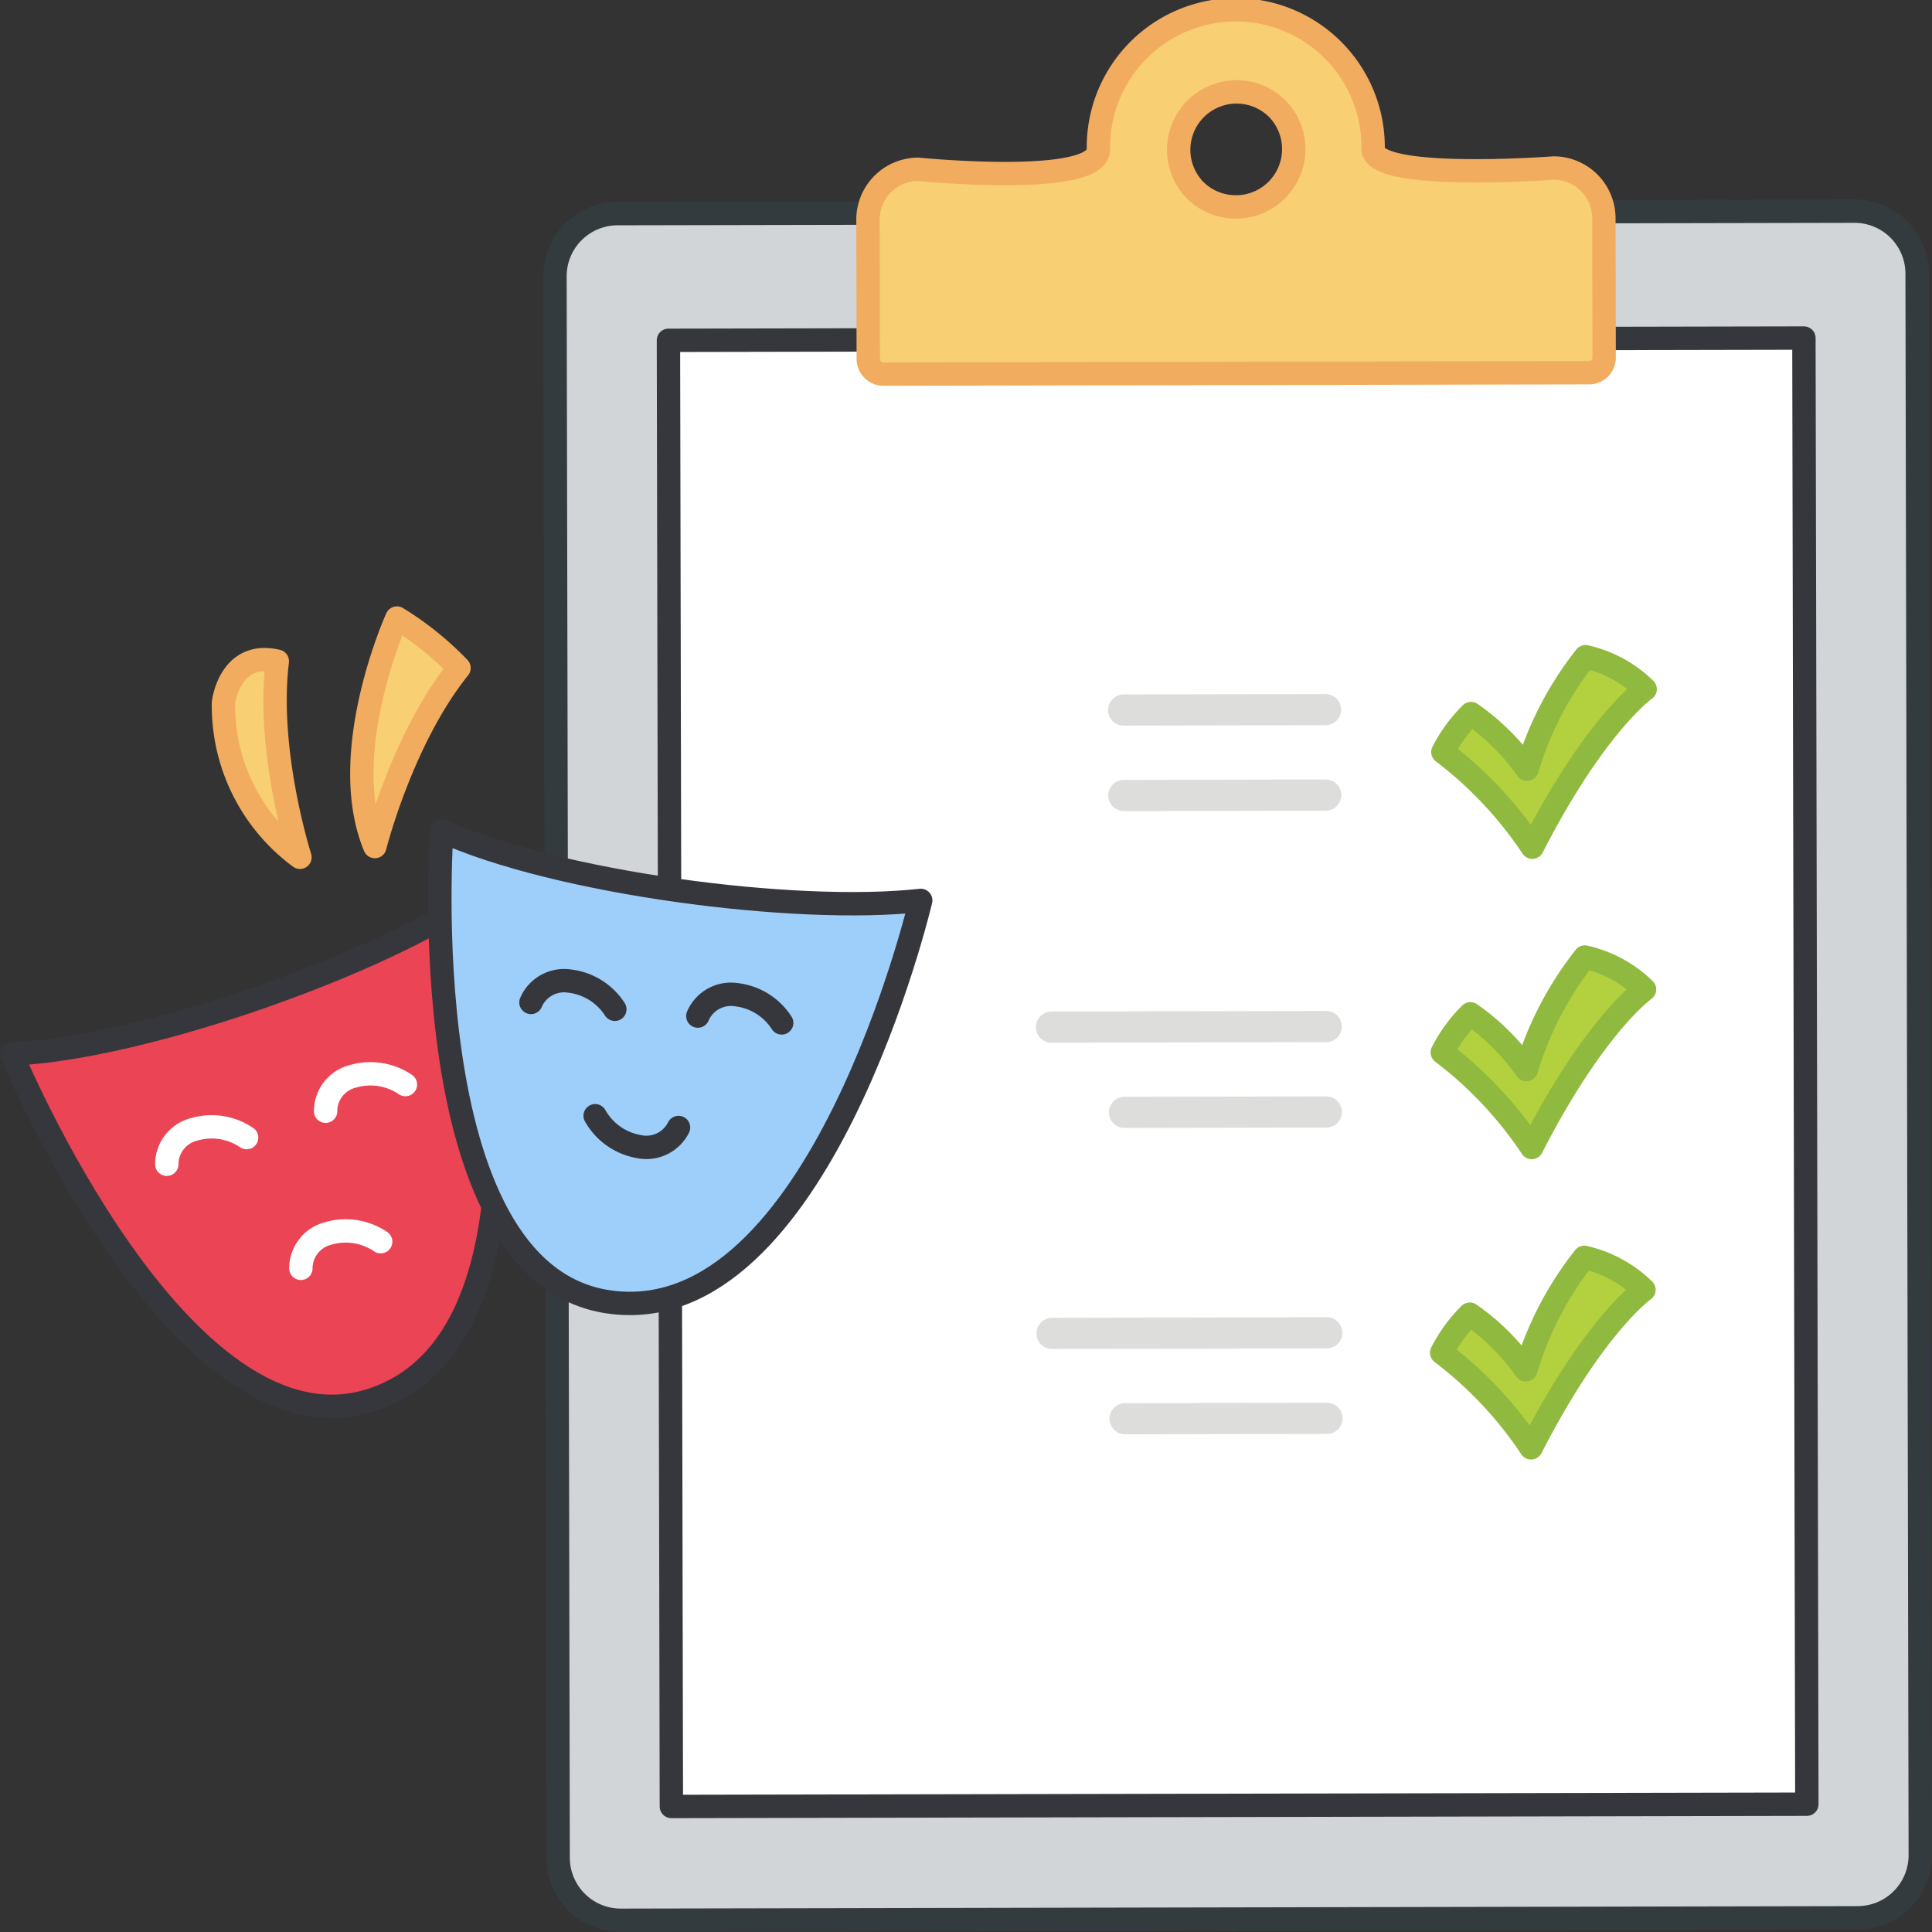<svg width="124" height="124" fill="none" xmlns="http://www.w3.org/2000/svg"><rect width="100%" height="100%" fill="#333333" stroke="none"/><g clip-path="url(#a)" stroke-linejoin="round"><path d="m39.633 13.711 79.383-.159a4.02 4.02 0 0 1 4.029 4.013l.203 101.495a4.02 4.02 0 0 1-4.013 4.029l-79.383.159a4.02 4.02 0 0 1-4.029-4.013L35.62 17.74a4.021 4.021 0 0 1 4.013-4.029Z" fill="#D1D5D7" stroke="#343B3F" stroke-width="1.5"/><path d="m115.779 21.697-72.877.146.188 94.1 72.877-.146-.188-94.1Z" fill="#fff" stroke="#36373C" stroke-width="1.5"/><path d="M58.934 10.866S70.5 12.019 70.5 9.593a8.816 8.816 0 1 1 17.63-.035c0 2.1 11.573 1.226 11.573 1.226a3.228 3.228 0 0 1 3.237 3.223l.018 8.944a.96.96 0 0 1-.288.69.966.966 0 0 1-.693.28l-45.265.09a.98.98 0 0 1-.985-.964l-.018-8.944a3.23 3.23 0 0 1 3.225-3.237Zm20.389 2.415a3.712 3.712 0 0 0 2.618-6.344 3.715 3.715 0 0 0-5.243 5.263 3.704 3.704 0 0 0 2.624 1.08h.001Z" fill="#F8CF72" stroke="#F2AC60" stroke-width="1.5"/><path d="M92.608 48.269c2.24 1.7 4.18 3.764 5.738 6.105 4.04-7.89 7.244-10.143 7.244-10.143a7.98 7.98 0 0 0-3.829-2.081 21.586 21.586 0 0 0-3.753 7.218 14.6 14.6 0 0 0-3.594-3.568 9.536 9.536 0 0 0-1.806 2.469Zm-.039 19.276c2.24 1.7 4.18 3.764 5.738 6.105 4.041-7.89 7.244-10.144 7.244-10.144a7.989 7.989 0 0 0-3.831-2.081 21.6 21.6 0 0 0-3.753 7.219 14.609 14.609 0 0 0-3.594-3.573 9.562 9.562 0 0 0-1.804 2.474ZM92.53 86.82c2.24 1.7 4.18 3.764 5.738 6.105 4.041-7.89 7.244-10.143 7.244-10.143a7.977 7.977 0 0 0-3.829-2.082 21.59 21.59 0 0 0-3.753 7.22 14.609 14.609 0 0 0-3.594-3.573 9.556 9.556 0 0 0-1.806 2.473Z" fill="#B3D03E" stroke="#90B93F" stroke-width="1.5"/><path d="m85.076 45.545-12.957.026m12.968 5.46-12.956.026m12.986 14.828-17.633.036m17.644 5.45-12.956.026m12.985 14.148-17.633.036m17.644 5.45-12.957.027" stroke="#DDDDDC" stroke-width="2" stroke-linecap="round"/><path d="M23.928 89.826c12.952-4.327 6.28-32.02 6.28-32.02-6.812 4.443-21.4 9.511-29.458 9.841 0 0 10.918 26.274 23.178 22.18Z" fill="#EB4454" stroke="#36373C" stroke-width="1.5"/><path d="M26.019 69.608a4 4 0 0 0-3.386-.522 2.31 2.31 0 0 0-1.735 2.233m-5.071 1.694a4 4 0 0 0-3.386-.523 2.31 2.31 0 0 0-1.735 2.234m13.726 4.969a4 4 0 0 0-3.386-.522 2.31 2.31 0 0 0-1.735 2.233" stroke="#fff" stroke-width="1.5" stroke-linecap="round"/><path d="M39.066 83.558C52.581 85.521 59.094 57.79 59.094 57.79c-8.084.9-23.4-1.135-30.737-4.464 0 0-2.083 28.374 10.709 30.232Z" fill="#9ECFFA" stroke="#36373C" stroke-width="1.5"/><path d="M50.17 65.652a4 4 0 0 0-2.907-1.81 2.31 2.31 0 0 0-2.474 1.371m-5.328-.435a4 4 0 0 0-2.908-1.81 2.31 2.31 0 0 0-2.474 1.371m4.12 7.272A4 4 0 0 0 41 73.59a2.31 2.31 0 0 0 2.55-1.224" stroke="#36373C" stroke-width="1.5" stroke-linecap="round"/><path d="M24.06 54.332s1.732-6.9 5.4-11.458a20 20 0 0 0-3.983-3.206s-3.92 8.65-1.417 14.664Zm-4.808.689s-2.166-6.777-1.453-12.581c-3.062-.726-3.455 2.652-3.455 2.652a12.08 12.08 0 0 0 4.908 9.929Z" fill="#F8CF72" stroke="#F2AC60" stroke-width="1.5"/></g><defs><clipPath id="a"><path fill="#fff" transform="matrix(-1 0 0 1 124 0)" d="M0 0h124v124H0z"/></clipPath></defs></svg>
